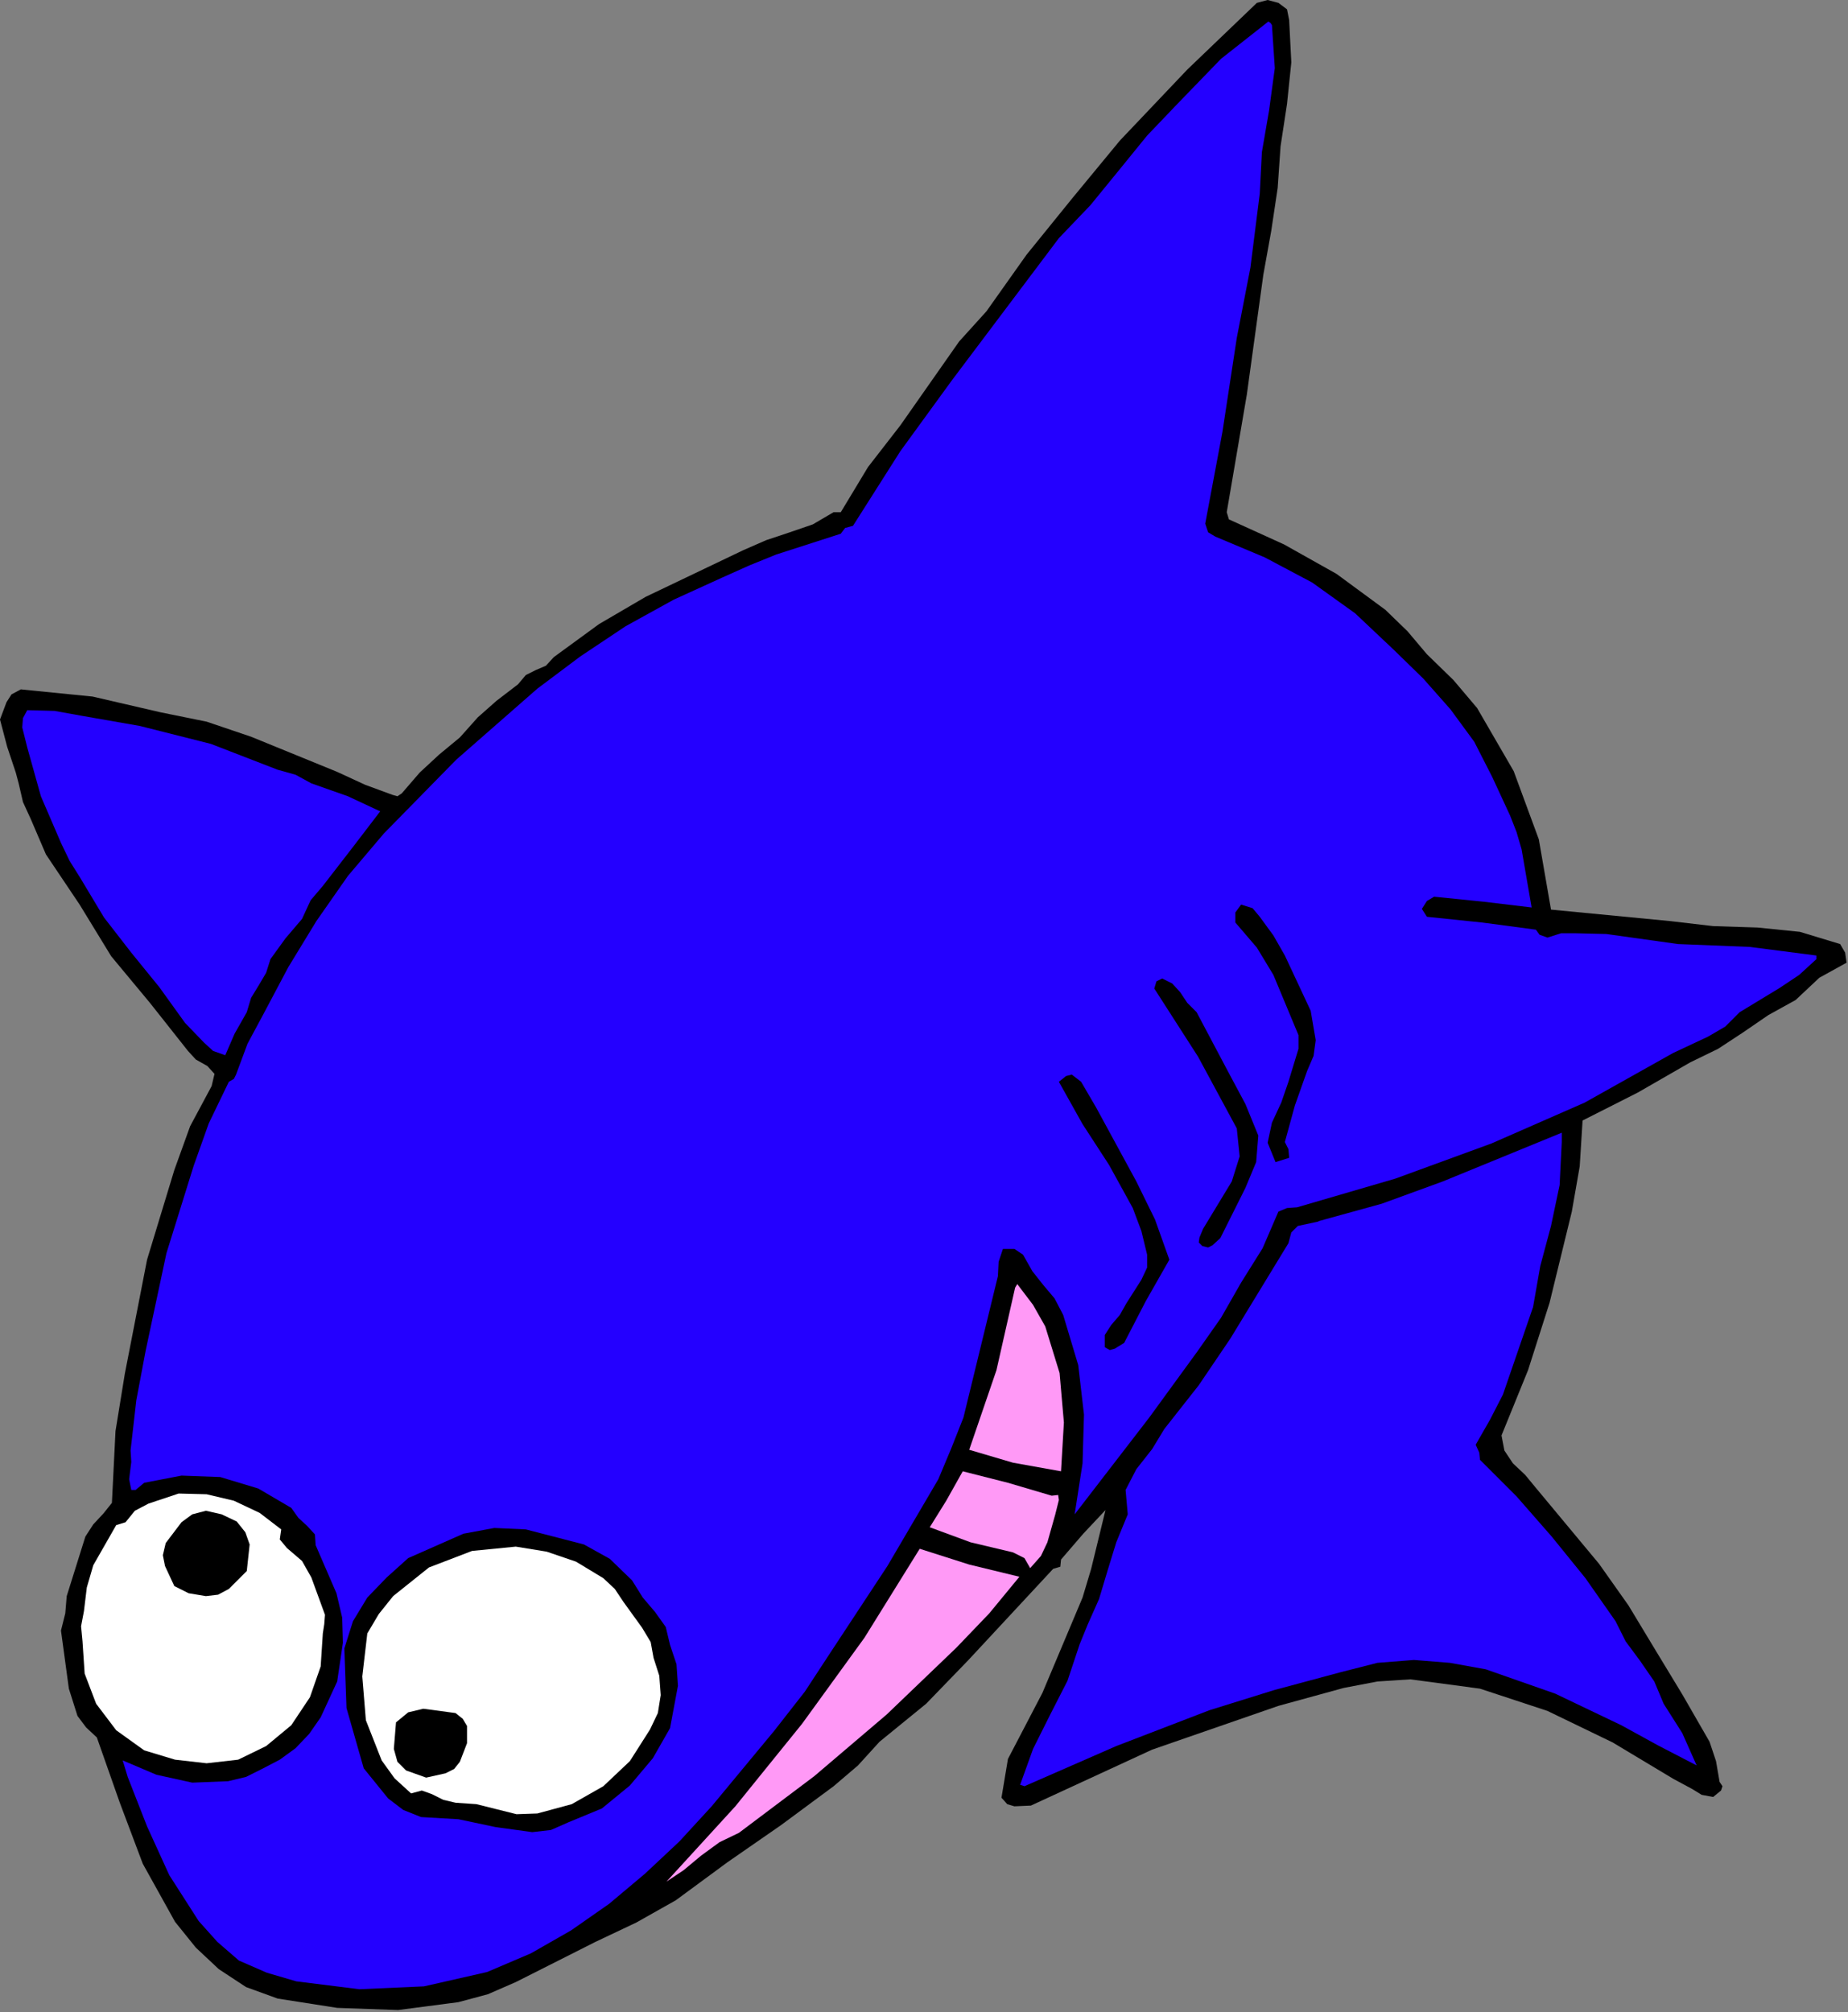 <?xml version="1.0" encoding="UTF-8" standalone="no"?>
<svg
   xmlns:dc="http://purl.org/dc/elements/1.1/"
   xmlns:cc="http://creativecommons.org/ns#"
   xmlns:rdf="http://www.w3.org/1999/02/22-rdf-syntax-ns#"
   xmlns:svg="http://www.w3.org/2000/svg"
   xmlns="http://www.w3.org/2000/svg"
   xmlns:sodipodi="http://sodipodi.sourceforge.net/DTD/sodipodi-0.dtd"
   xmlns:inkscape="http://www.inkscape.org/namespaces/inkscape"
   version="1.0"
   width="65.43mm"
   height="71.247mm"
   id="svg38"
   sodipodi:docname="JCHAR038.WMF">
  <rect width="100%" height="100%" fill="#808080" stroke="none"/>
  <sodipodi:namedview
     pagecolor="#ffffff"
     bordercolor="#666666"
     borderopacity="1"
     objecttolerance="10"
     gridtolerance="10"
     guidetolerance="10"
     inkscape:pageopacity="0"
     inkscape:pageshadow="2"
     inkscape:window-width="640"
     inkscape:window-height="480"
     id="namedview40" />
  <defs
     id="defs6">
    <clipPath
       clipPathUnits="userSpaceOnUse"
       id="clipWmfPath1">
      <path
         d="M 0,0 L 247.2,0 L 247.2,269.184 L 0,269.184 z"
         id="path2" />
    </clipPath>
    <pattern
       id="WMFhbasepattern"
       patternUnits="userSpaceOnUse"
       width="6"
       height="6"
       x="0"
       y="0" />
  </defs>
  <path
     style="fill:#000000;fill-rule:evenodd;fill-opacity:1;stroke:none;"
     clip-path="url(#clipWmfPath1)"
     d="  M 172.512,2.688   L 172.8,8.352   L 172.224,13.92   L 171.36,19.584   L 170.976,25.152   L 170.112,30.912   L 169.056,36.768   L 166.848,52.8   L 164.16,68.544   L 164.448,69.504   L 171.84,72.864   L 178.848,76.8   L 185.376,81.6   L 188.352,84.48   L 190.944,87.552   L 194.496,91.008   L 197.664,94.752   L 202.56,103.2   L 205.92,112.32   L 207.552,121.728   L 223.488,123.264   L 229.248,123.936   L 235.2,124.128   L 240.864,124.704   L 246.24,126.336   L 246.912,127.488   L 247.104,128.832   L 243.456,130.848   L 240.288,133.824   L 236.64,135.84   L 233.28,138.144   L 229.92,140.352   L 226.176,142.176   L 219.168,146.208   L 211.776,149.952   L 211.392,156.096   L 210.336,162.144   L 207.36,174.336   L 204.48,183.36   L 200.928,192.096   L 201.312,194.112   L 202.464,195.84   L 204.096,197.376   L 205.44,199.008   L 213.984,209.28   L 217.92,214.848   L 221.28,220.416   L 225.12,226.752   L 228.768,233.088   L 229.632,235.68   L 230.112,238.464   L 230.496,239.04   L 230.304,239.616   L 229.248,240.48   L 227.712,240.192   L 226.464,239.424   L 223.968,238.08   L 215.808,233.184   L 207.072,228.96   L 198.048,225.984   L 188.736,224.736   L 184.32,225.024   L 179.808,225.888   L 171.072,228.288   L 154.176,234.144   L 137.952,241.632   L 135.744,241.728   L 134.784,241.44   L 134.016,240.576   L 134.88,235.392   L 139.488,226.56   L 143.328,217.44   L 144.864,213.792   L 146.016,209.952   L 147.936,202.08   L 144.96,205.248   L 141.984,208.704   L 141.888,209.664   L 140.928,209.952   L 129.6,222.144   L 123.936,228   L 117.696,233.088   L 114.816,236.256   L 111.552,239.04   L 104.544,244.224   L 97.344,249.216   L 90.432,254.304   L 85.152,257.28   L 79.68,259.872   L 69.024,265.248   L 65.28,266.88   L 61.344,267.936   L 53.28,268.992   L 45.12,268.704   L 37.152,267.456   L 32.928,265.92   L 29.28,263.52   L 26.208,260.64   L 23.424,257.184   L 19.104,249.408   L 16.032,241.248   L 12.96,232.512   L 11.52,231.168   L 10.368,229.632   L 9.216,225.984   L 8.16,218.208   L 8.736,215.904   L 8.928,213.6   L 11.424,205.632   L 12.48,204   L 13.824,202.56   L 14.976,201.12   L 15.072,199.2   L 15.456,191.52   L 16.704,183.84   L 19.68,168.576   L 23.328,156.576   L 25.44,150.72   L 28.32,145.344   L 28.704,143.712   L 27.744,142.656   L 26.208,141.792   L 25.152,140.64   L 20.064,134.208   L 14.88,127.968   L 10.656,121.056   L 6.144,114.336   L 4.128,109.632   L 3.072,107.328   L 2.496,104.832   L 2.112,103.392   L 0.96,99.936   L 0,96.288   L 0.864,93.984   L 1.536,92.928   L 2.784,92.256   L 12.384,93.216   L 21.504,95.328   L 27.648,96.576   L 33.6,98.592   L 45.12,103.296   L 48.864,105.024   L 52.512,106.368   L 53.184,106.56   L 53.76,106.176   L 56.16,103.392   L 58.752,100.992   L 61.536,98.688   L 63.936,96   L 66.432,93.792   L 69.312,91.584   L 70.368,90.336   L 71.712,89.664   L 73.056,89.088   L 74.112,87.936   L 80.16,83.52   L 86.4,79.872   L 99.456,73.632   L 102.528,72.288   L 105.696,71.232   L 108.768,70.176   L 111.552,68.544   L 112.512,68.544   L 116.16,62.496   L 120.48,56.928   L 128.352,45.696   L 132,41.664   L 137.376,34.08   L 143.52,26.496   L 149.856,18.816   L 158.88,9.312   L 168.192,0.384   L 169.632,0   L 171.072,0.384   L 172.224,1.248   L 172.512,2.688  z "
     id="path8" />
  <path
     style="fill:#2400ff;fill-rule:evenodd;fill-opacity:1;stroke:none;"
     clip-path="url(#clipWmfPath1)"
     d="  M 170.208,3.36   L 170.592,9.12   L 169.824,14.784   L 168.864,20.352   L 168.576,25.92   L 167.328,35.808   L 165.504,45.216   L 163.584,57.792   L 161.28,70.08   L 161.664,71.232   L 162.624,71.808   L 169.248,74.592   L 175.584,77.952   L 181.344,82.08   L 186.528,86.976   L 190.464,90.816   L 194.112,94.944   L 197.28,99.264   L 199.68,103.968   L 202.08,109.152   L 202.944,111.36   L 203.616,113.664   L 204.96,121.44   L 198.528,120.672   L 191.904,120   L 190.944,120.576   L 190.272,121.632   L 190.944,122.688   L 198.336,123.456   L 205.536,124.416   L 206.016,125.088   L 207.072,125.472   L 208.896,124.896   L 210.912,124.896   L 214.944,124.992   L 224.544,126.336   L 234.144,126.72   L 243.072,127.872   L 243.072,128.352   L 240.768,130.464   L 238.176,132.192   L 232.8,135.456   L 230.88,137.376   L 228.576,138.72   L 223.872,140.928   L 212.064,147.552   L 199.584,153.024   L 186.72,157.728   L 173.568,161.568   L 172.224,161.664   L 171.072,162.144   L 168.96,167.04   L 166.08,171.648   L 163.392,176.352   L 160.224,180.864   L 153.792,189.696   L 143.808,202.656   L 144.864,195.84   L 145.056,189.312   L 144.288,182.688   L 142.272,175.968   L 141.12,173.76   L 139.584,171.936   L 138.144,170.112   L 136.896,167.904   L 135.744,167.136   L 134.208,167.136   L 133.632,168.864   L 133.536,170.784   L 128.928,189.696   L 127.296,193.824   L 125.568,197.952   L 118.752,209.568   L 111.36,220.8   L 107.712,226.368   L 103.584,231.648   L 95.232,241.728   L 90.912,246.432   L 86.304,250.752   L 81.504,254.784   L 76.416,258.336   L 71.04,261.408   L 65.184,263.904   L 56.736,265.824   L 48.096,266.208   L 39.648,265.152   L 35.712,264   L 31.968,262.368   L 29.088,259.872   L 26.592,257.088   L 22.656,250.944   L 19.68,244.416   L 17.088,237.792   L 16.416,235.584   L 20.928,237.504   L 25.728,238.56   L 30.528,238.368   L 32.928,237.792   L 35.04,236.736   L 37.44,235.488   L 39.552,233.952   L 41.376,232.032   L 42.912,229.824   L 45.12,225.024   L 45.888,219.84   L 45.792,216.48   L 45.024,213.216   L 42.24,206.784   L 42.144,205.344   L 41.088,204.192   L 39.936,203.136   L 38.976,201.792   L 34.56,199.2   L 29.472,197.664   L 24.288,197.472   L 19.296,198.432   L 18.144,199.392   L 17.568,199.392   L 17.28,197.952   L 17.568,195.648   L 17.472,194.112   L 18.24,187.392   L 19.488,180.768   L 22.272,167.712   L 25.92,156   L 27.936,150.336   L 30.624,144.768   L 31.296,144.384   L 31.584,143.808   L 33.12,139.68   L 35.232,135.744   L 38.592,129.408   L 42.336,123.264   L 46.56,117.216   L 51.36,111.552   L 61.056,101.664   L 71.904,92.16   L 77.664,87.84   L 83.712,83.808   L 90.144,80.256   L 96.672,77.28   L 100.32,75.648   L 103.872,74.208   L 112.512,71.424   L 113.088,70.656   L 114.144,70.368   L 120.48,60.384   L 127.392,50.88   L 141.696,31.872   L 145.92,27.456   L 149.76,22.752   L 153.504,18.144   L 157.632,13.824   L 163.392,7.872   L 169.728,2.88   L 170.016,3.072   L 170.208,3.36  z "
     id="path10" />
  <path
     style="fill:#2400ff;fill-rule:evenodd;fill-opacity:1;stroke:none;"
     clip-path="url(#clipWmfPath1)"
     d="  M 37.152,103.008   L 39.552,103.68   L 41.664,104.832   L 46.56,106.56   L 50.88,108.576   L 47.136,113.472   L 43.2,118.56   L 41.568,120.48   L 40.416,122.976   L 38.208,125.568   L 36.192,128.352   L 35.616,130.176   L 34.656,131.808   L 33.6,133.536   L 33.024,135.456   L 31.392,138.336   L 30.144,141.216   L 28.512,140.64   L 27.264,139.488   L 24.768,136.896   L 21.312,132.096   L 17.568,127.488   L 13.92,122.784   L 10.752,117.504   L 9.312,115.2   L 8.16,112.8   L 5.472,106.56   L 3.648,100.032   L 2.976,97.344   L 3.072,96.096   L 3.648,95.04   L 7.296,95.136   L 11.04,95.808   L 18.72,97.152   L 28.224,99.552   L 37.152,103.008  z "
     id="path12" />
  <path
     style="fill:#000000;fill-rule:evenodd;fill-opacity:1;stroke:none;"
     clip-path="url(#clipWmfPath1)"
     d="  M 170.4,125.184   L 171.936,127.872   L 175.392,135.264   L 176.064,139.2   L 175.776,141.312   L 174.912,143.328   L 173.28,147.936   L 171.936,152.832   L 172.416,153.792   L 172.512,154.944   L 170.688,155.52   L 169.632,152.928   L 170.208,150.24   L 171.456,147.552   L 172.416,144.768   L 173.76,140.352   L 173.76,138.528   L 170.4,130.464   L 168.192,126.816   L 165.312,123.456   L 165.312,122.112   L 166.08,121.056   L 167.616,121.536   L 168.576,122.688   L 170.4,125.184  z "
     id="path14" />
  <path
     style="fill:#000000;fill-rule:evenodd;fill-opacity:1;stroke:none;"
     clip-path="url(#clipWmfPath1)"
     d="  M 160.128,135.456   L 164.448,143.616   L 166.656,147.744   L 168.384,151.968   L 168.096,155.52   L 166.656,158.976   L 163.296,165.696   L 162.24,166.656   L 161.664,166.944   L 160.896,166.752   L 160.416,166.272   L 160.512,165.6   L 160.992,164.448   L 164.832,158.112   L 165.888,154.752   L 165.504,151.008   L 160.32,141.408   L 154.464,132.288   L 154.752,131.328   L 155.52,130.944   L 156.864,131.616   L 157.92,132.768   L 158.88,134.208   L 160.128,135.456  z "
     id="path16" />
  <path
     style="fill:#000000;fill-rule:evenodd;fill-opacity:1;stroke:none;"
     clip-path="url(#clipWmfPath1)"
     d="  M 146.688,148.224   L 152.064,158.112   L 154.56,163.2   L 156.48,168.576   L 153.312,174.144   L 150.432,179.712   L 149.184,180.48   L 148.512,180.672   L 147.84,180.288   L 147.84,178.656   L 148.704,177.312   L 149.856,175.968   L 150.72,174.432   L 152.736,171.264   L 153.504,169.632   L 153.504,167.904   L 152.736,164.736   L 151.584,161.664   L 148.416,155.904   L 144.864,150.432   L 141.696,144.768   L 142.656,144   L 143.424,143.808   L 144.672,144.768   L 146.688,148.224  z "
     id="path18" />
  <path
     style="fill:#2400ff;fill-rule:evenodd;fill-opacity:1;stroke:none;"
     clip-path="url(#clipWmfPath1)"
     d="  M 208.992,152.832   L 208.704,158.592   L 207.552,164.064   L 206.112,169.44   L 205.152,174.912   L 201.12,186.624   L 199.392,189.984   L 197.472,193.344   L 197.952,194.4   L 198.048,195.36   L 202.944,200.256   L 207.648,205.632   L 212.16,211.2   L 216.192,216.96   L 217.536,219.648   L 219.456,222.24   L 221.376,225.024   L 222.624,228   L 225.12,231.936   L 227.04,236.256   L 221.856,233.568   L 216.96,230.88   L 208.128,226.656   L 198.816,223.392   L 194.016,222.528   L 189.216,222.144   L 184.32,222.528   L 179.424,223.776   L 170.496,226.176   L 161.856,228.864   L 149.376,233.664   L 137.088,239.04   L 136.512,238.848   L 138.24,234.048   L 140.544,229.44   L 142.848,224.928   L 144.48,220.032   L 145.536,217.44   L 147.072,213.984   L 148.224,210.144   L 149.376,206.4   L 150.912,202.656   L 150.624,199.392   L 152.064,196.608   L 154.176,193.92   L 155.808,191.232   L 160.416,185.376   L 164.64,179.136   L 172.416,166.368   L 172.8,164.928   L 173.664,164.064   L 176.352,163.488   L 176.544,163.392   L 184.896,161.088   L 193.056,158.112   L 208.992,151.584   L 208.992,152.832  z "
     id="path20" />
  <path
     style="fill:#ff99f6;fill-rule:evenodd;fill-opacity:1;stroke:none;"
     clip-path="url(#clipWmfPath1)"
     d="  M 141.984,196.896   L 135.552,195.744   L 129.696,194.016   L 133.344,183.36   L 135.84,172.32   L 136.128,171.84   L 138.24,174.624   L 139.872,177.504   L 141.792,183.744   L 142.368,190.368   L 141.984,196.896  z "
     id="path22" />
  <path
     style="fill:#ff99f6;fill-rule:evenodd;fill-opacity:1;stroke:none;"
     clip-path="url(#clipWmfPath1)"
     d="  M 140.736,200.16   L 141.6,200.064   L 141.696,200.736   L 141.216,202.656   L 140.16,206.4   L 139.296,208.224   L 137.856,209.856   L 137.088,208.512   L 135.552,207.744   L 129.888,206.4   L 124.416,204.384   L 126.624,200.832   L 128.832,196.896   L 134.88,198.432   L 140.736,200.16  z "
     id="path24" />
  <path
     style="fill:#ffffff;fill-rule:evenodd;fill-opacity:1;stroke:none;"
     clip-path="url(#clipWmfPath1)"
     d="  M 37.632,204.672   L 37.44,206.016   L 38.4,207.168   L 40.416,208.896   L 41.664,211.104   L 43.488,216.096   L 43.392,217.344   L 43.2,218.592   L 42.912,223.008   L 41.472,227.136   L 38.976,230.88   L 35.616,233.664   L 31.872,235.488   L 27.648,235.968   L 23.424,235.488   L 19.296,234.24   L 15.552,231.552   L 12.864,228   L 11.328,223.968   L 11.04,219.648   L 10.848,217.632   L 11.232,215.616   L 11.616,212.448   L 12.48,209.472   L 15.552,204.096   L 16.8,203.712   L 18.048,202.176   L 19.872,201.216   L 23.904,199.872   L 27.648,199.968   L 31.296,200.832   L 34.752,202.464   L 37.632,204.672  z "
     id="path26" />
  <path
     style="fill:#000000;fill-rule:evenodd;fill-opacity:1;stroke:none;"
     clip-path="url(#clipWmfPath1)"
     d="  M 31.68,203.616   L 32.832,205.056   L 33.408,206.688   L 33.024,210.24   L 30.624,212.64   L 29.184,213.408   L 27.552,213.6   L 25.248,213.216   L 23.328,212.256   L 22.08,209.568   L 21.792,208.128   L 22.176,206.496   L 24.288,203.712   L 25.728,202.656   L 27.552,202.176   L 29.664,202.656   L 31.68,203.616  z "
     id="path28" />
  <path
     style="fill:#000000;fill-rule:evenodd;fill-opacity:1;stroke:none;"
     clip-path="url(#clipWmfPath1)"
     d="  M 84.576,211.488   L 86.016,213.792   L 87.648,215.712   L 89.088,217.728   L 89.664,220.128   L 90.528,222.72   L 90.72,225.6   L 89.664,231.264   L 87.36,235.296   L 84.288,238.944   L 80.544,242.016   L 76.128,243.84   L 73.728,244.896   L 71.232,245.184   L 66.336,244.512   L 61.344,243.456   L 56.352,243.168   L 53.952,242.208   L 51.936,240.672   L 48.672,236.64   L 46.368,228.576   L 46.08,220.608   L 47.232,216.96   L 49.152,213.792   L 51.744,211.104   L 54.624,208.512   L 62.016,205.248   L 66.144,204.48   L 70.368,204.672   L 78.144,206.688   L 81.6,208.608   L 84.576,211.488  z "
     id="path30" />
  <path
     style="fill:#ffffff;fill-rule:evenodd;fill-opacity:1;stroke:none;"
     clip-path="url(#clipWmfPath1)"
     d="  M 83.424,214.368   L 85.92,217.824   L 87.072,219.744   L 87.456,221.856   L 88.224,224.256   L 88.416,226.848   L 88.032,229.248   L 86.976,231.456   L 84.288,235.68   L 80.736,239.04   L 76.512,241.44   L 71.904,242.688   L 69.12,242.784   L 66.432,242.112   L 63.744,241.44   L 60.96,241.248   L 59.328,240.864   L 57.792,240.096   L 56.448,239.616   L 55.008,240   L 52.8,237.984   L 51.072,235.584   L 48.96,230.208   L 48.48,224.352   L 49.152,218.592   L 50.688,216   L 52.608,213.6   L 57.408,209.76   L 63.168,207.552   L 69.024,206.976   L 73.152,207.648   L 77.088,208.992   L 80.736,211.2   L 82.272,212.64   L 83.424,214.368  z "
     id="path32" />
  <path
     style="fill:#ff99f6;fill-rule:evenodd;fill-opacity:1;stroke:none;"
     clip-path="url(#clipWmfPath1)"
     d="  M 136.416,211.008   L 132.384,215.904   L 127.968,220.512   L 118.656,229.44   L 108.96,237.696   L 98.88,245.28   L 96.288,246.528   L 93.792,248.352   L 91.488,250.272   L 89.184,251.808   L 98.4,241.728   L 107.328,230.688   L 115.68,219.168   L 123.072,207.264   L 129.696,209.376   L 136.416,211.008  z "
     id="path34" />
  <path
     style="fill:#000000;fill-rule:evenodd;fill-opacity:1;stroke:none;"
     clip-path="url(#clipWmfPath1)"
     d="  M 60.96,229.248   L 61.92,230.016   L 62.496,230.976   L 62.496,233.28   L 61.536,235.776   L 60.768,236.736   L 59.616,237.312   L 57.024,237.888   L 54.336,236.928   L 53.184,235.776   L 52.704,234.048   L 52.992,230.496   L 54.624,229.152   L 56.64,228.672   L 60.96,229.248  z "
     id="path36" />
</svg>
